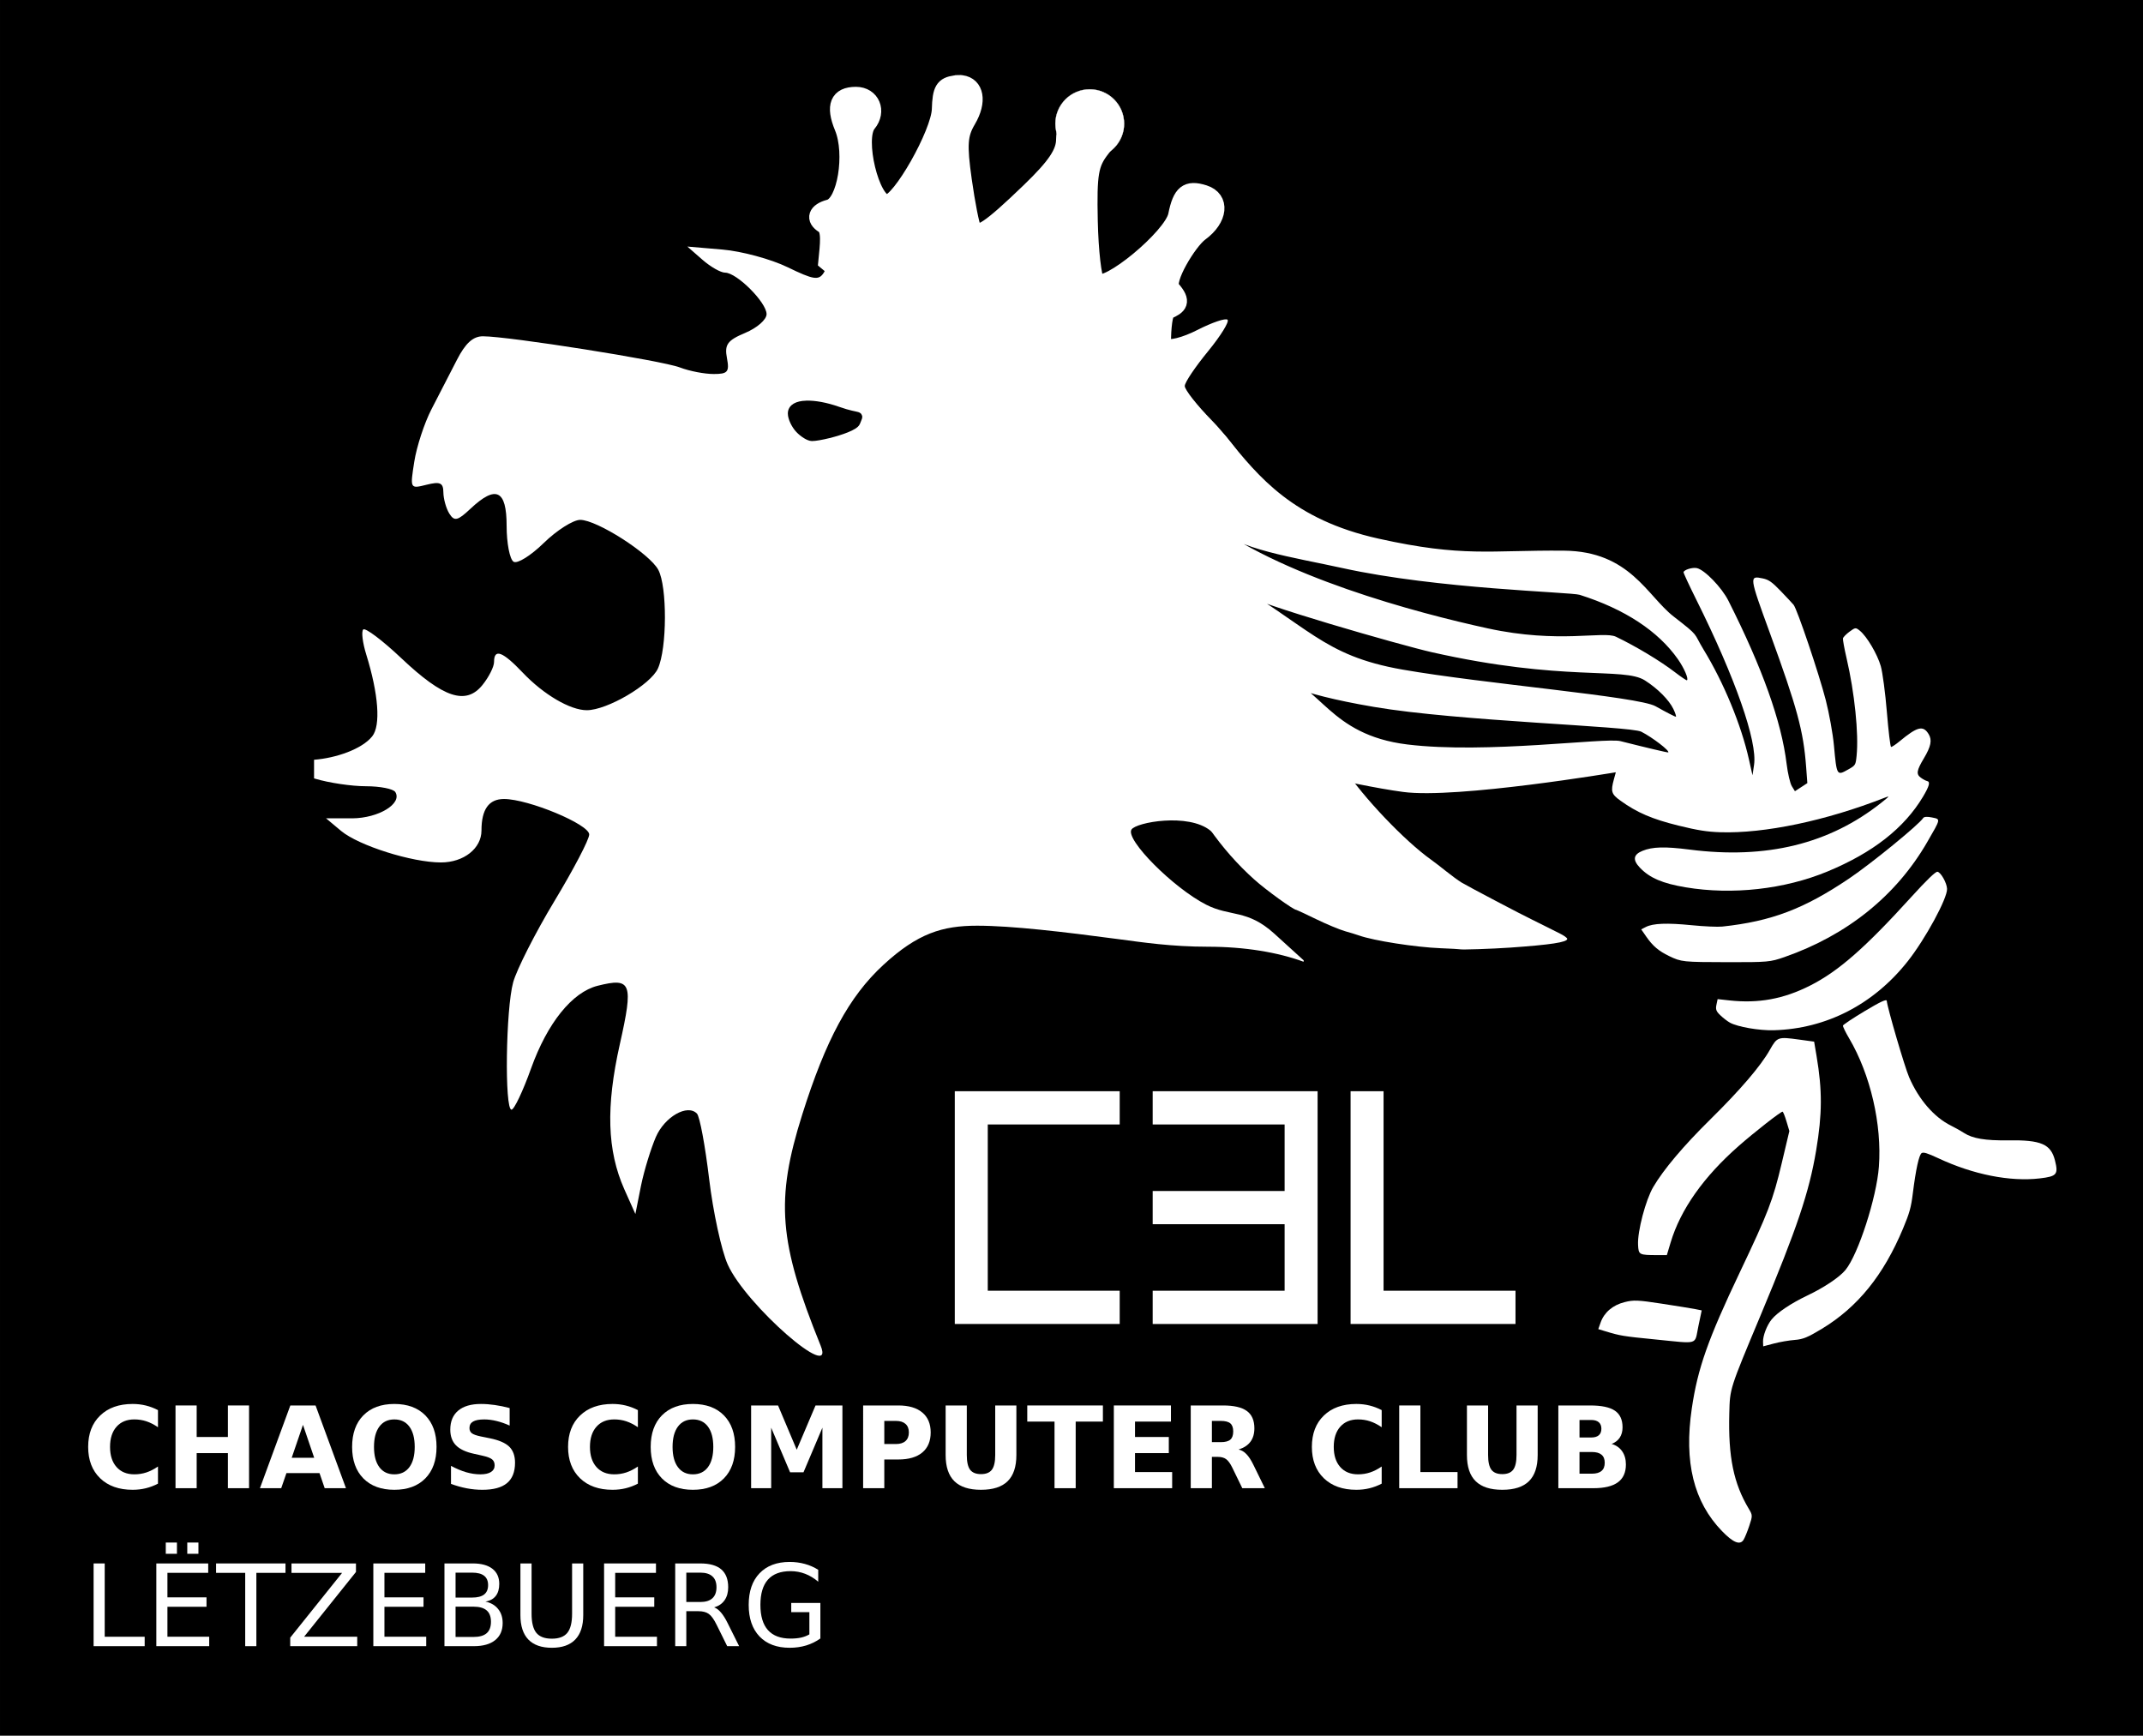 <?xml version="1.0" encoding="UTF-8" standalone="no"?>
<svg
   viewBox="0 0 258.38 209.246"
   height="59.054mm"
   width="72.921mm"
   xml:space="preserve"
   version="1.1"
   id="svg2"
   xmlns="http://www.w3.org/2000/svg"
   xmlns:svg="http://www.w3.org/2000/svg"
   xmlns:rdf="http://www.w3.org/1999/02/22-rdf-syntax-ns#"
   xmlns:cc="http://creativecommons.org/ns#"
   xmlns:dc="http://purl.org/dc/elements/1.1/"><rect x="0" y="0" width="258.38" height="209.246" fill="#808080" stroke="none"/><defs
     id="defs6" /><g
     id="layer5"
     transform="translate(-32.039,17.812)"
     style="display:inline"><path
       id="rect838"
       style="display:inline;opacity:1;fill:#ffffff;stroke:#ffffff;stroke-width:0.936;stroke-miterlimit:10;paint-order:fill markers stroke"
       d="M 32.507,-17.344 H 289.952 V 190.966 H 32.507 Z" /><path
       id="rect948"
       style="opacity:1;stroke:#000000;stroke-width:0.936;stroke-miterlimit:10;paint-order:fill markers stroke"
       d="M 32.507,-17.344 H 289.952 V 190.966 H 32.507 Z" /></g><g
     id="layer4"
     transform="translate(-32.039,17.812)"
     style="display:inline"><g
       id="layer1"
       style="display:inline;stroke-width:27.152"
       transform="matrix(0.037,0,0,-0.037,42.669,181.07)"><g
   aria-label="C3L"
   transform="scale(0.996,-1.004)"
   id="text864"
   style="font-size:681.554px;line-height:1000%;font-family:Bandal;-inkscape-font-specification:Bandal;letter-spacing:0px;word-spacing:0px;fill:#ffffff;stroke-width:25.455px"><path
     d="m 2835.332,-1812.409 h 539.562 v 107.912 h -431.65 v 539.562 h 431.65 v 107.912 h -539.562 z"
     style="font-size:1294.95px"
     id="path37" /><path
     d="m 3482.805,-1812.409 h 539.562 v 755.388 H 3482.805 v -107.912 h 431.65 v -215.825 H 3482.805 v -107.912 h 431.65 v -215.825 H 3482.805 Z"
     style="font-size:1294.95px"
     id="path39" /><path
     d="M 4130.278,-1812.409 H 4238.19 v 647.475 h 431.65 v 107.912 h -539.562 z"
     style="font-size:1294.95px"
     id="path41" /></g>






<g
   transform="scale(0.996,-1.004)"
   id="text872"
   style="font-size:678.809px;line-height:1000%;font-family:Bandal;-inkscape-font-specification:Bandal;letter-spacing:0px;word-spacing:0px;stroke-width:25.455px" />






<g
   aria-label="CHAOS COMPUTER CLUB"
   transform="scale(0.996,-1.004)"
   id="text1133"
   style="font-size:374.996px;line-height:1000%;font-family:'Bitstream Vera Sans';-inkscape-font-specification:'Bitstream Vera Sans';letter-spacing:0px;word-spacing:0px;display:inline;fill:#ffffff;stroke-width:25.455px"><path
     d="m 228.395,-538.825 q -19.062,9.891 -39.743,14.926 -20.681,5.035 -43.16,5.035 -67.078,0 -106.282,-37.405 -39.204,-37.585 -39.204,-101.786 0,-64.381 39.204,-101.786 39.204,-37.585 106.282,-37.585 22.479,0 43.16,5.035 20.681,5.035 39.743,14.926 v 55.569 q -19.242,-13.128 -37.945,-19.242 -18.703,-6.114 -39.384,-6.114 -37.046,0 -58.266,23.738 -21.22,23.738 -21.22,65.46 0,41.542 21.22,65.28 21.22,23.738 58.266,23.738 20.681,0 39.384,-6.114 18.703,-6.114 37.945,-19.242 z"
     style="font-weight:bold;font-size:368.3px;-inkscape-font-specification:'Bitstream Vera Sans Bold'"
     id="path45" /><path
     d="m 285.762,-792.571 h 69.236 v 102.326 h 102.146 v -102.326 h 69.236 v 268.492 h -69.236 v -113.835 h -102.146 v 113.835 h -69.236 z"
     style="font-weight:bold;font-size:368.3px;-inkscape-font-specification:'Bitstream Vera Sans Bold'"
     id="path47" /><path
     d="M 756.927,-572.994 H 648.667 l -17.084,48.915 h -69.596 l 99.448,-268.492 h 82.544 l 99.448,268.492 h -69.596 z m -90.996,-49.814 h 73.552 l -36.686,-106.821 z"
     style="font-weight:bold;font-size:368.3px;-inkscape-font-specification:'Bitstream Vera Sans Bold'"
     id="path49" /><path
     d="m 1001.681,-747.253 q -31.651,0 -49.095,23.378 -17.444,23.378 -17.444,65.819 0,42.261 17.444,65.639 17.444,23.378 49.095,23.378 31.831,0 49.275,-23.378 17.444,-23.378 17.444,-65.639 0,-42.441 -17.444,-65.819 -17.444,-23.378 -49.275,-23.378 z m 0,-50.174 q 64.74,0 101.426,37.046 36.686,37.046 36.686,102.326 0,65.1 -36.686,102.146 -36.686,37.046 -101.426,37.046 -64.56,0 -101.426,-37.046 -36.686,-37.046 -36.686,-102.146 0,-65.28 36.686,-102.326 36.866,-37.046 101.426,-37.046 z"
     style="font-weight:bold;font-size:368.3px;-inkscape-font-specification:'Bitstream Vera Sans Bold'"
     id="path51" /><path
     d="m 1378.973,-784.119 v 56.828 q -22.12,-9.891 -43.16,-14.926 -21.041,-5.035 -39.743,-5.035 -24.817,0 -36.686,6.834 -11.869,6.834 -11.869,21.22 0,10.79 7.913,16.904 8.092,5.935 29.133,10.251 l 29.493,5.935 q 44.779,8.992 63.661,27.335 18.883,18.343 18.883,52.152 0,44.419 -26.436,66.179 -26.256,21.58 -80.386,21.58 -25.537,0 -51.253,-4.856 -25.716,-4.856 -51.432,-14.387 v -58.446 q 25.716,13.667 49.634,20.681 24.098,6.834 46.397,6.834 22.659,0 34.708,-7.553 12.049,-7.553 12.049,-21.58 0,-12.588 -8.272,-19.422 -8.093,-6.834 -32.55,-12.229 l -26.795,-5.935 q -40.283,-8.632 -58.986,-27.515 -18.523,-18.883 -18.523,-50.893 0,-40.103 25.896,-61.683 25.896,-21.58 74.451,-21.58 22.12,0 45.498,3.417 23.378,3.237 48.375,9.891 z"
     style="font-weight:bold;font-size:368.3px;-inkscape-font-specification:'Bitstream Vera Sans Bold'"
     id="path53" /><path
     d="m 1798.526,-538.825 q -19.062,9.891 -39.743,14.926 -20.681,5.035 -43.16,5.035 -67.078,0 -106.282,-37.405 -39.204,-37.585 -39.204,-101.786 0,-64.381 39.204,-101.786 39.204,-37.585 106.282,-37.585 22.479,0 43.16,5.035 20.681,5.035 39.743,14.926 v 55.569 q -19.242,-13.128 -37.945,-19.242 -18.703,-6.114 -39.384,-6.114 -37.046,0 -58.266,23.738 -21.22,23.738 -21.22,65.46 0,41.542 21.22,65.28 21.22,23.738 58.266,23.738 20.681,0 39.384,-6.114 18.703,-6.114 37.945,-19.242 z"
     style="font-weight:bold;font-size:368.3px;-inkscape-font-specification:'Bitstream Vera Sans Bold'"
     id="path55" /><path
     d="m 1978.54,-747.253 q -31.651,0 -49.095,23.378 -17.444,23.378 -17.444,65.819 0,42.261 17.444,65.639 17.444,23.378 49.095,23.378 31.831,0 49.275,-23.378 17.444,-23.378 17.444,-65.639 0,-42.441 -17.444,-65.819 -17.444,-23.378 -49.275,-23.378 z m 0,-50.174 q 64.74,0 101.426,37.046 36.686,37.046 36.686,102.326 0,65.1 -36.686,102.146 -36.686,37.046 -101.426,37.046 -64.56,0 -101.426,-37.046 -36.686,-37.046 -36.686,-102.146 0,-65.28 36.686,-102.326 36.866,-37.046 101.426,-37.046 z"
     style="font-weight:bold;font-size:368.3px;-inkscape-font-specification:'Bitstream Vera Sans Bold'"
     id="path57" /><path
     d="m 2168.984,-792.571 h 88.119 l 61.144,143.687 61.503,-143.687 h 87.939 v 268.492 h -65.46 v -196.379 l -61.863,144.766 h -43.88 l -61.863,-144.766 v 196.379 h -65.639 z"
     style="font-weight:bold;font-size:368.3px;-inkscape-font-specification:'Bitstream Vera Sans Bold'"
     id="path59" /><path
     d="m 2535.485,-792.571 h 114.914 q 51.253,0 78.587,22.839 27.515,22.659 27.515,64.74 0,42.261 -27.515,65.1 -27.335,22.659 -78.587,22.659 h -45.678 v 93.154 h -69.236 z m 69.236,50.174 v 74.991 h 38.305 q 20.141,0 31.111,-9.711 10.97,-9.891 10.97,-27.874 0,-17.983 -10.97,-27.694 -10.97,-9.711 -31.111,-9.711 z"
     style="font-weight:bold;font-size:368.3px;-inkscape-font-specification:'Bitstream Vera Sans Bold'"
     id="path61" /><path
     d="m 2805.416,-792.571 h 69.236 v 160.951 q 0,33.269 10.79,47.656 10.97,14.207 35.607,14.207 24.817,0 35.607,-14.207 10.97,-14.387 10.97,-47.656 v -160.951 h 69.236 v 160.951 q 0,57.007 -28.594,84.882 -28.594,27.874 -87.219,27.874 -58.446,0 -87.04,-27.874 -28.594,-27.874 -28.594,-84.882 z"
     style="font-weight:bold;font-size:368.3px;-inkscape-font-specification:'Bitstream Vera Sans Bold'"
     id="path63" /><path
     d="m 3072.47,-792.571 h 247.452 v 52.332 h -89.018 v 216.16 h -69.236 V -740.239 h -89.198 z"
     style="font-weight:bold;font-size:368.3px;-inkscape-font-specification:'Bitstream Vera Sans Bold'"
     id="path65" /><path
     d="m 3355.708,-792.571 h 186.848 v 52.332 h -117.612 v 49.994 h 110.598 v 52.332 h -110.598 v 61.503 h 121.568 v 52.332 h -190.804 z"
     style="font-weight:bold;font-size:368.3px;-inkscape-font-specification:'Bitstream Vera Sans Bold'"
     id="path67" /><path
     d="m 3705.665,-673.521 q 21.76,0 31.111,-8.093 9.531,-8.093 9.531,-26.615 0,-18.343 -9.531,-26.256 -9.351,-7.913 -31.111,-7.913 h -29.133 v 68.876 z m -29.133,47.836 v 101.606 h -69.236 v -268.492 h 105.742 q 53.051,0 77.688,17.804 24.817,17.804 24.817,56.288 0,26.615 -12.948,43.7 -12.768,17.084 -38.664,25.177 14.207,3.237 25.357,14.746 11.329,11.33 22.839,34.528 l 37.585,76.25 h -73.732 l -32.73,-66.718 q -9.891,-20.141 -20.141,-27.515 -10.071,-7.373 -26.975,-7.373 z"
     style="font-weight:bold;font-size:368.3px;-inkscape-font-specification:'Bitstream Vera Sans Bold'"
     id="path69" /><path
     d="m 4232.039,-538.825 q -19.062,9.891 -39.743,14.926 -20.681,5.035 -43.16,5.035 -67.078,0 -106.282,-37.405 -39.204,-37.585 -39.204,-101.786 0,-64.381 39.204,-101.786 39.204,-37.585 106.282,-37.585 22.479,0 43.16,5.035 20.681,5.035 39.743,14.926 v 55.569 q -19.242,-13.128 -37.945,-19.242 -18.703,-6.114 -39.384,-6.114 -37.046,0 -58.266,23.738 -21.22,23.738 -21.22,65.46 0,41.542 21.22,65.28 21.22,23.738 58.266,23.738 20.681,0 39.384,-6.114 18.703,-6.114 37.945,-19.242 z"
     style="font-weight:bold;font-size:368.3px;-inkscape-font-specification:'Bitstream Vera Sans Bold'"
     id="path71" /><path
     d="m 4289.406,-792.571 h 69.236 v 216.16 h 121.568 v 52.332 h -190.804 z"
     style="font-weight:bold;font-size:368.3px;-inkscape-font-specification:'Bitstream Vera Sans Bold'"
     id="path73" /><path
     d="m 4510.962,-792.571 h 69.236 v 160.951 q 0,33.269 10.79,47.656 10.97,14.207 35.607,14.207 24.817,0 35.607,-14.207 10.97,-14.387 10.97,-47.656 v -160.951 h 69.236 v 160.951 q 0,57.007 -28.594,84.882 -28.594,27.874 -87.219,27.874 -58.446,0 -87.04,-27.874 -28.594,-27.874 -28.594,-84.882 z"
     style="font-weight:bold;font-size:368.3px;-inkscape-font-specification:'Bitstream Vera Sans Bold'"
     id="path75" /><path
     d="m 4917.566,-688.627 q 16.365,0 24.817,-7.193 8.452,-7.193 8.452,-21.22 0,-13.847 -8.452,-21.041 -8.452,-7.373 -24.817,-7.373 h -38.305 v 56.828 z m 2.338,117.432 q 20.861,0 31.291,-8.812 10.61,-8.812 10.61,-26.615 0,-17.444 -10.43,-26.076 -10.43,-8.812 -31.471,-8.812 h -40.642 v 70.315 z m 64.381,-96.571 q 22.299,6.474 34.528,23.918 12.229,17.444 12.229,42.8 0,38.844 -26.256,57.907 -26.256,19.062 -79.846,19.062 h -114.914 v -268.492 h 103.944 q 55.928,0 80.925,16.904 25.177,16.904 25.177,54.13 0,19.602 -9.171,33.449 -9.171,13.667 -26.615,20.321 z"
     style="font-weight:bold;font-size:368.3px;-inkscape-font-specification:'Bitstream Vera Sans Bold'"
     id="path77" /></g>





<g
   aria-label="LËTZEBUERG"
   transform="scale(0.996,-1.004)"
   id="text1226"
   style="font-size:669.638px;line-height:1000%;font-family:'Bitstream Vera Sans';-inkscape-font-specification:'Bitstream Vera Sans';letter-spacing:0px;word-spacing:0px;display:inline;fill:#ffffff;stroke-width:25.455px"><path
     d="M 17.804,-279.876 H 54.131 V -41.955 H 184.87 v 30.572 H 17.804 Z"
     style="font-size:368.301px"
     id="path80" /><path
     d="m 222.995,-279.876 h 169.764 v 30.572 H 259.322 v 79.487 h 127.862 v 30.572 h -127.862 v 97.29 h 136.674 v 30.572 H 222.995 Z m 101.247,-67.798 h 36.506 v 36.506 h -36.506 z m -70.315,0 h 36.506 v 36.506 h -36.506 z"
     style="font-size:368.301px"
     id="path82" /><path
     d="m 418.475,-279.876 h 227.131 v 30.572 H 550.294 V -11.384 H 513.788 V -249.305 h -95.312 z"
     style="font-size:368.301px"
     id="path84" /><path
     d="m 665.208,-279.876 h 210.946 v 27.695 L 706.39,-41.955 h 173.9 v 30.572 H 661.072 V -39.078 l 169.764,-210.226 H 665.208 Z"
     style="font-size:368.301px"
     id="path86" /><path
     d="m 932.982,-279.876 h 169.764 v 30.572 H 969.308 v 79.487 h 127.862 v 30.572 H 969.308 v 97.29 h 136.674 v 30.572 H 932.982 Z"
     style="font-size:368.301px"
     id="path88" /><path
     d="m 1202.014,-139.606 v 98.369 h 58.266 q 29.313,0 43.34,-12.049 14.207,-12.229 14.207,-37.226 0,-25.177 -14.207,-37.046 -14.027,-12.049 -43.34,-12.049 z m 0,-110.418 v 80.926 h 53.77 q 26.616,0 39.563,-9.891 13.128,-10.071 13.128,-30.572 0,-20.321 -13.128,-30.392 -12.948,-10.071 -39.563,-10.071 z m -36.327,-29.853 h 92.795 q 41.542,0 64.021,17.264 22.479,17.264 22.479,49.095 0,24.637 -11.509,39.204 -11.509,14.567 -33.809,18.163 26.795,5.755 41.542,24.098 14.926,18.163 14.926,45.498 0,35.967 -24.457,55.569 -24.457,19.602 -69.596,19.602 h -96.391 z"
     style="font-size:368.301px"
     id="path90" /><path
     d="m 1414.219,-279.876 h 36.506 v 163.11 q 0,43.16 15.646,62.223 15.646,18.883 50.713,18.883 34.888,0 50.533,-18.883 15.646,-19.062 15.646,-62.223 v -163.11 h 36.506 v 167.606 q 0,52.512 -26.076,79.307 -25.896,26.795 -76.609,26.795 -50.893,0 -76.969,-26.795 -25.896,-26.795 -25.896,-79.307 z"
     style="font-size:368.301px"
     id="path92" /><path
     d="m 1687.927,-279.876 h 169.764 v 30.572 h -133.437 v 79.487 h 127.862 v 30.572 h -127.862 v 97.29 h 136.674 v 30.572 h -173.001 z"
     style="font-size:368.301px"
     id="path94" /><path
     d="m 2047.956,-137.268 q 11.689,3.956 22.659,16.904 11.15,12.948 22.299,35.607 l 36.866,73.372 h -39.024 l -34.348,-68.877 q -13.308,-26.975 -25.896,-35.787 -12.409,-8.812 -33.989,-8.812 h -39.564 v 113.476 h -36.327 V -279.876 h 82.004 q 46.038,0 68.697,19.242 22.659,19.242 22.659,58.087 0,25.357 -11.869,42.081 -11.689,16.725 -34.169,23.199 z m -90.996,-112.756 v 95.312 h 45.678 q 26.256,0 39.564,-12.049 13.488,-12.229 13.488,-35.787 0,-23.558 -13.488,-35.427 -13.308,-12.049 -39.564,-12.049 z"
     style="font-size:368.301px"
     id="path96" /><path
     d="m 2359.609,-49.688 v -72.114 h -59.345 v -29.853 h 95.312 v 115.274 q -21.041,14.926 -46.397,22.659 -25.357,7.553 -54.13,7.553 -62.942,0 -98.549,-36.686 -35.427,-36.866 -35.427,-102.506 0,-65.819 35.427,-102.506 35.607,-36.866 98.549,-36.866 26.256,0 49.814,6.474 23.738,6.474 43.7,19.062 v 38.664 q -20.141,-17.084 -42.801,-25.716 -22.659,-8.632 -47.656,-8.632 -49.275,0 -74.092,27.515 -24.637,27.515 -24.637,82.005 0,54.31 24.637,81.825 24.817,27.515 74.092,27.515 19.242,0 34.348,-3.237 15.106,-3.417 27.155,-10.43 z"
     style="font-size:368.301px"
     id="path98" /></g>





</g><g
       id="layer2"
       style="display:inline"><g
         style="display:inline;fill:#ffffff;fill-opacity:1"
         id="g12"
         transform="matrix(0.037,0,0,-0.037,42.669,181.07)"><path
           d="m 4469.62,2282.14 c -0.58,0.55 -28.54,2.09 -62.13,3.43 -82.13,3.25 -218.86,24.59 -266.11,41.52 -7.2,2.57 -27.81,8.89 -45.81,14.03 -17.99,5.13 -60.5,22.84 -94.45,39.35 -33.96,16.51 -62.82,30.01 -64.15,30.01 -9.35,0 -98.9,64.7 -137.2,99.13 -109.14,98.11 -192.69,217.94 -268.5,385.1 -9.25,20.4 -20.45,44.94 -24.89,54.53 -7.78,16.84 -20.43,52.87 -55.92,159.23 -14.76,44.22 -34.97,112.07 -55.89,187.59 -7.73,27.9 -21.53,72.7 -55.09,178.86 -13.28,41.99 -25.5,83.21 -27.17,91.61 -1.67,8.4 -5.8,20.69 -9.19,27.33 -3.39,6.62 -7.92,20.37 -10.08,30.53 -5.43,25.62 -71.9,183.71 -87.54,208.25 -2.3,3.6 -9.86,16.36 -16.79,28.36 -25.49,44.07 -94.36,119.71 -131.53,144.47 -23.99,15.98 -84.9,45.29 -94.11,45.29 -3.67,0 -10.5,2.05 -15.18,4.55 -4.68,2.51 -31.33,8.28 -59.21,12.83 -27.89,4.55 -52.48,10.04 -54.63,12.19 -4.06,4.06 2.52,8.95 64.03,47.65 52.19,32.83 89.55,54.75 109.06,63.98 9.6,4.54 24.32,11.62 32.72,15.73 8.4,4.11 28.77,11.81 45.26,17.11 27.96,9 38.04,11.53 86.7,21.83 26.75,5.66 92.13,2.38 127.61,-6.4 36.36,-9 61.03,-21.07 94.83,-46.39 13.77,-10.31 35.92,-26.51 49.23,-35.99 13.31,-9.47 30.96,-27.41 39.21,-39.84 8.26,-12.44 17.8,-23.68 21.21,-24.99 5.62,-2.16 89.98,-117.19 89.98,-122.69 0,-1.28 5.61,-11.68 12.47,-23.11 58.48,-97.52 99.51,-192.43 169.28,-391.6 17.52,-49.99 39.88,-109.98 61,-163.69 8.05,-20.44 14.64,-39.69 14.64,-42.77 0,-3.08 3.78,-13.9 8.4,-24.05 4.62,-10.15 9.8,-24.03 11.52,-30.85 1.71,-6.82 9.7,-25.05 17.76,-40.52 8.07,-15.46 14.67,-31.63 14.67,-35.94 0,-8.16 105.44,-219.96 115.22,-231.44 3.08,-3.62 6.89,-10.22 8.47,-14.66 1.59,-4.44 10.44,-19.16 19.68,-32.72 9.23,-13.55 29.18,-43.2 44.32,-65.89 65.3,-97.81 197.91,-237.09 284.79,-299.11 10.15,-7.24 32.16,-24.16 48.91,-37.59 16.75,-13.42 39.17,-29.84 49.81,-36.47 17.17,-10.69 203.97,-108.96 231.15,-121.6 5.82,-2.71 23.48,-11.49 39.26,-19.52 15.78,-8.03 38.99,-19.68 51.6,-25.9 12.59,-6.22 22.89,-13.8 22.89,-16.85 0,-10.96 -53.64,-19.18 -185.4,-28.43 -58.64,-4.12 -162.52,-7.57 -164.71,-5.48"
           style="fill:#ffffff;fill-opacity:1;fill-rule:nonzero;stroke:none"
           id="path20" /><path
           d="m 3692.67,3499.59 c 288.51,-163.73 325.72,-259.72 590.12,-306.11 264.4,-46.38 768.25,-87.59 824.7,-119.46 34.96,-19.74 64.83,-35.07 66.39,-34.06 1.55,1.02 -2.09,12.15 -8.09,24.75 -14.1,29.63 -51.4,67.13 -93.08,93.59 -69.62,44.21 -264.58,-5.22 -694.7,91.87 -96.97,21.89 -584.1,161.11 -608.69,189 -21.12,23.97 -118.25,45.35 -251.62,113.08 -133.37,67.73 -131.64,331.66 115.27,137.64 244.55,-192.16 696.24,-311.68 928.22,-362.21 231.98,-50.53 376.49,-7.51 417.52,-27.25 65.54,-31.53 144.2,-78.84 191.89,-115.4 20.13,-15.44 37.76,-27.3 39.19,-26.37 6.24,4.07 -8.9,39.41 -29.41,68.66 -64.34,91.75 -173.8,163.49 -319.94,209.7 -29.27,9.25 -461.89,18.46 -773.82,87.34 -155.96,34.43 -346.22,61.34 -411.69,133.09 -82.45,90.34 -175.87,131.74 -231.97,142.58 -70.08,13.53 161.44,281.45 266.65,150.77 105.21,-130.68 217.88,-269.03 495.03,-330.64 277.16,-61.6 361.64,-37.04 604.63,-39.24 214.7,-1.94 270.5,-147.22 357.27,-214.58 86.77,-67.35 62.63,-50.57 97.6,-107.85 65.79,-107.77 122.54,-245.24 147.81,-358.06 l 11.51,-51.41 5.08,34.05 c 11.31,75.96 -60.72,282.07 -187.68,537.06 -23.65,47.5 -42.6,88.3 -42.11,90.66 1.67,7.94 28.94,16.34 43.26,13.33 25.22,-5.3 81.02,-62.87 102.8,-106.05 111.13,-220.34 173.03,-393.77 189.84,-531.91 3.76,-30.91 11.4,-63.58 16.97,-72.62 l 10.14,-16.41 20.21,13.18 20.21,13.19 -3.89,52.43 c -8.69,117.09 -29.13,192.66 -117.97,436.17 -67.78,185.8 -68.04,187.75 -23.34,178.36 19.35,-4.07 30.07,-11.61 58.4,-41.05 19.08,-19.83 37.97,-40.02 41.98,-44.85 11.76,-14.17 82.91,-224.9 104.92,-310.73 11.12,-43.37 23.06,-109.6 26.53,-147.16 9.2,-99.58 9.28,-99.71 46.49,-78.72 23.81,13.42 24.35,14.3 27.44,44.96 7.21,71.51 -6.59,205.48 -32.74,317.79 -7.29,31.32 -12.55,60.28 -11.7,64.34 0.85,4.06 10.44,13.92 21.3,21.92 19.01,13.99 20.27,14.1 33.79,3.07 22.88,-18.66 56.78,-76.03 68.12,-115.28 5.81,-20.12 14.74,-87.39 19.84,-149.49 5.1,-62.11 11.26,-113.33 13.69,-113.84 2.42,-0.51 14.78,7.65 27.48,18.15 58.55,48.41 77.05,52.98 95.03,23.45 11.64,-19.11 7.51,-40.02 -15.5,-78.52 -23.76,-39.77 -25.69,-51.77 -10.14,-63.23 7,-5.15 16.32,-10.12 20.73,-11.05 10.85,-2.28 7.08,-16.46 -13.57,-51.02 -61.09,-102.24 -163.29,-182.27 -310.89,-243.49 -140.22,-58.14 -310.27,-77.16 -462.41,-51.71 -75.46,12.63 -117.16,30.46 -148.97,63.72 -24.44,25.55 -21.86,42.92 8.2,55.12 32.83,13.34 72.75,14.4 153.45,4.09 250.62,-32.04 455.96,18.31 625.73,153.42 26.65,21.2 27.39,22.37 9.95,15.53 -191.31,-74.96 -391.42,-116.99 -535.38,-112.43 -43.18,1.36 -74.43,6.32 -136.67,21.67 -85.49,21.08 -134.72,42.24 -188.69,81.06 -29.85,21.48 -32.46,29.9 -21.6,69.61 l 6.32,23.07 c 0,0 -518.86,-87.34 -692.75,-64.16 -173.88,23.18 -494.74,105.55 -494.74,105.55 -252.19,33.61 -53.01,301.43 86.55,273.77 139.56,-27.66 163.73,-192.97 421.38,-224.56 257.66,-31.58 645.7,23.21 694.62,10.85 84.03,-21.22 154.08,-37.74 155.66,-36.71 6.65,4.34 -51.37,48.92 -87.78,67.44 -35.85,18.24 -597.48,34.01 -871.16,80.79 -273.68,46.78 -279.97,81.72 -472.87,125.38 -192.91,43.66 -301.55,459.68 -24.35,302.38"
           style="fill:#ffffff;fill-opacity:1;fill-rule:nonzero;stroke:none"
           id="path22" /><path
           d="m 5324.41,385.992 c -92.59,95.461 -124.57,225.051 -98.73,400.207 19.24,130.531 52.54,224.941 156.29,443.111 92.67,194.85 107.92,234.53 136.64,355.47 l 24.97,105.14 -9.4,31.37 c -5.18,17.26 -10.91,31.52 -12.75,31.7 -5.68,0.56 -90.02,-65.32 -142.51,-111.34 -114.47,-100.35 -189.94,-207.19 -222.16,-314.58 l -12.47,-41.55 -30.12,0.08 c -60.67,0.15 -61.97,0.84 -63.65,33.57 -2.24,43.74 24.69,146.16 49.56,188.45 33.72,57.36 98.47,134.02 186.14,220.4 97.32,95.89 164,173.75 193.51,225.98 24.15,42.73 26.11,43.43 96.02,33.84 l 48.53,-6.66 7.94,-47.13 c 18.91,-112.23 18.57,-188.29 -1.39,-307.44 -22.81,-136.12 -62.37,-253.59 -180.38,-535.63 -102.3,-244.441 -100.47,-238.746 -102.64,-321.003 -3.74,-142.059 14.01,-228.536 63.94,-311.622 12.04,-20.023 12.08,-22.203 1.13,-55 -6.27,-18.781 -14.69,-39.292 -18.71,-45.582 -11.51,-17.988 -33.61,-9.046 -69.76,28.219"
           style="fill:#ffffff;fill-opacity:1;fill-rule:nonzero;stroke:none"
           id="path24" /><path
           d="m 4944.61,1037.3 -23.69,7.22 7.62,21.51 c 11.69,32.99 39.44,56.62 77.9,66.35 29.83,7.55 42.85,7.01 121.72,-5.06 48.57,-7.44 97.65,-15.39 109.06,-17.67 l 20.74,-4.14 -11,-52.34 c -13,-61.861 4.64,-56.615 -141.82,-42.17 -102.98,10.16 -112.88,11.78 -160.53,26.3"
           style="fill:#ffffff;fill-opacity:1;fill-rule:nonzero;stroke:none"
           id="path26" /><path
           d="m 5457.81,1003.22 c -0.74,19.15 12.71,54.08 28.09,72.92 18.41,22.56 63.35,52.62 116.62,78.01 54.91,26.17 104.82,59.66 124.09,83.29 41.51,50.86 101.19,235.41 108.73,336.26 10.29,137.38 -27.59,300.69 -97.02,418.32 -11.69,19.79 -20.73,38.44 -20.1,41.43 0.63,3 32.79,24.41 71.48,47.57 49.59,29.71 70.6,39.53 71.22,33.3 2.48,-24.52 58.47,-215.75 73.02,-249.35 31.47,-72.71 81.41,-130.32 136.61,-157.59 12.88,-6.36 32.03,-17.13 42.55,-23.94 27.7,-17.92 69.43,-24.91 142.19,-23.83 108.84,1.6 140.52,-12.02 154,-66.22 11.17,-44.95 5.7,-51.32 -49.67,-57.79 -97.09,-11.36 -216.87,12.45 -330.73,65.74 -35.08,16.42 -48.3,20.5 -54.14,16.7 -8.76,-5.71 -19.15,-53.21 -29.01,-132.58 -5.53,-44.52 -10.79,-63.31 -31.76,-113.37 -63.75,-152.19 -147.57,-255.75 -264.22,-326.45 -46.01,-27.89 -61.98,-34.44 -88.77,-36.41 -17.97,-1.32 -48.41,-6.55 -67.64,-11.617 l -34.97,-9.222 -0.57,14.829"
           style="fill:#ffffff;fill-opacity:1;fill-rule:nonzero;stroke:none"
           id="path28" /><path
           d="m 5349.95,2043.03 c -7.78,4.24 -21.74,14.95 -31.02,23.79 -13.85,13.18 -16.18,19.37 -13,34.5 l 3.87,18.43 38.03,-4.19 c 95,-10.46 176.62,4.48 263.11,48.15 92.26,46.58 179.81,123.28 331.11,290.05 48.69,53.68 78.26,82.1 84.24,80.97 11.21,-2.11 30.45,-36.47 31.19,-55.7 1.2,-30.98 -71.01,-163.8 -128.56,-236.45 -111.16,-140.33 -264.86,-219.42 -435.81,-224.25 -47.56,-1.34 -117.59,10.74 -143.16,24.7"
           style="fill:#ffffff;fill-opacity:1;fill-rule:nonzero;stroke:none"
           id="path30" /><path
           d="m 5151.93,2259.95 c -34.09,16.45 -53.27,32.66 -74.12,62.65 l -16.99,24.44 15.13,7.75 c 23.41,11.99 68.89,13.75 149.02,5.78 40.37,-4.02 85.34,-6.03 99.94,-4.46 160.4,17.19 266.64,57.51 414.35,157.26 72.28,48.82 226.42,174.74 240.42,196.43 2.84,4.4 13.36,5.06 28.83,1.8 28.48,-5.99 29.13,-2.69 -15.64,-80.1 -101.07,-174.8 -260.83,-303.46 -465.46,-374.83 -46.01,-16.05 -54.24,-16.79 -184.45,-16.56 -146.51,0.25 -151.48,0.77 -191.03,19.84"
           style="fill:#ffffff;fill-opacity:1;fill-rule:nonzero;stroke:none"
           id="path32" /><path
           d="m 2836.36,5103.31 c -3.36,-0.21 -7.1,-0.67 -11.02,-1.22 -38.37,-5.45 -47.17,-19.49 -48.93,-83.18 -2.14,-77.9 -131.05,-305.2 -173.09,-305.2 -51.79,0 -102.48,209.79 -62.38,258.1 33.65,40.55 11.69,92.97 -39.15,92.97 -57.7,0 -71.79,-34.62 -42.81,-104.59 35.8,-86.42 8.93,-248.69 -43.43,-262.39 -43.18,-11.29 -51.65,-36.06 -18.96,-56.26 25.92,-16.02 26.25,-114.21 0.62,-154.75 -16.54,-26.15 -33.35,-23.41 -118.05,17.74 -54.24,26.35 -149.44,52.11 -212.23,57.49 l -114.38,9.79 48.94,-42.81 c 26.81,-23.51 59.88,-42.21 74,-42.21 38.2,0 135.17,-97.16 135.17,-135.16 0,-18.17 -31.45,-45.18 -69.72,-61.17 -58.51,-24.44 -67.76,-38.44 -59.33,-82.57 8.62,-45.12 1.88,-51.37 -43.43,-51.37 -28.98,0 -78.11,9.17 -110.09,21.4 -58.94,22.55 -557.13,101.36 -641.59,101.53 -32.38,0.07 -57.12,-22.53 -85.02,-77.06 -21.78,-42.6 -59.07,-114.81 -82.57,-160.25 -23.49,-45.44 -48.61,-122.37 -56.26,-171.25 -13.78,-88.04 -14.19,-88.77 39.75,-75.23 44.15,11.08 54.79,6.66 55.05,-24.46 0.17,-21.12 8.98,-52.99 19.57,-69.73 16.32,-25.81 27.04,-23.04 68.5,15.9 83.22,78.18 118.05,61.93 118.05,-55.66 0,-56.12 10.24,-109.16 22.63,-116.82 12.38,-7.65 56.41,20.1 98.46,61.16 42.06,41.07 95.8,75.24 118.66,75.24 54.49,0 226.19,-109.92 254.44,-162.7 29.33,-54.81 28.75,-255.92 -1.22,-321.71 -24.06,-52.8 -165.66,-135.78 -231.81,-135.78 -53.85,0 -140.6,50.84 -208.57,122.33 -65.91,69.32 -93.57,79.63 -93.57,34.86 0,-15.78 -17.12,-49.54 -37.92,-75.23 -53.72,-66.33 -127.19,-42.14 -264.23,87.46 -61.366,58.04 -117.467,100.27 -124.155,93.58 -6.683,-6.69 -1.914,-43.67 9.785,-81.35 40.258,-129.66 47.555,-231.61 19.575,-266.66 -33.641,-42.16 -119.028,-71.09 -189.606,-76.46 v -60.55 c 1.496,-0.44 2.125,-0.76 3.672,-1.22 44.809,-13.43 118.844,-24.47 165.137,-24.47 46.293,0 89.57,-8.51 96.022,-18.96 23.19,-37.51 -53.995,-84.94 -140.057,-85.63 h -85.629 l 48.929,-40.97 c 57.567,-47.96 231.037,-102.76 325.387,-102.76 74.54,0 132.11,45.77 132.11,103.98 0,69.23 24.07,102.75 73.39,102.75 79.34,0 277.68,-82.52 277.68,-115.59 0,-16.53 -51.4,-114.29 -113.76,-217.74 -62.37,-103.45 -122.54,-222.52 -133.95,-263.61 -24.17,-87.04 -28.57,-415.29 -5.51,-415.29 8.63,0 37.2,60.27 63.61,133.94 53.37,148.8 134.16,248.9 217.13,269.73 110.36,27.7 117.09,9.28 72.17,-190.83 -45.72,-203.68 -41.31,-345.97 14.68,-472.17 l 36.09,-80.74 18.34,92.36 c 10.46,51.12 32.79,122.46 48.32,158.41 28.56,66.04 103.02,108.76 133.95,76.45 9.24,-9.65 26.89,-105.38 39.75,-212.84 12.86,-107.47 40.02,-233 60.56,-278.9 58.96,-131.82 353.07,-388.468 302.75,-264.222 -136.62,337.312 -147.77,474.352 -59.94,752.902 76.45,242.48 152.14,384.16 264.22,487.47 112.08,103.31 192.8,127.83 305.81,127.83 113.02,0 285.3,-20.55 456.42,-43.3 83.09,-11.03 177.08,-25.2 295.88,-25.2 119.31,0 227.91,-18.23 311.32,-48.94 -0.02,1.64 1.21,3.8 0,4.9 l -95.25,86.55 c -88.37,80.3 -143.54,54.32 -222.19,94.49 -107.03,54.66 -263.64,211.93 -243.42,244.65 14.88,24.07 185.63,54.6 256.88,-3.06 69.5,-56.25 91.05,-114.53 151.11,-155.89 60.05,-41.36 143.76,-11.01 149.19,-5.58 23.85,23.85 -161.59,266.67 -300.3,393.28 -125.65,114.67 -145.59,140.55 -114.99,152.29 24.24,9.3 100.6,-17.93 220.8,-80.12 100.89,-52.21 182.87,-90.84 182.87,-85.02 0,17.55 -116.86,177.99 -189.6,259.94 -37.46,42.21 -133.28,113.67 -212.23,157.8 -171.61,95.92 -190.37,127.21 -77.07,127.21 99.76,0 218.27,-40.73 333.95,-113.76 47.81,-30.18 92.75,-49.14 99.08,-42.81 14.92,14.91 -120.17,217.79 -214.06,321.72 -40.15,44.43 -114.15,104.41 -164.53,133.94 -50.38,29.53 -91.75,63.47 -91.75,75.84 0,48.77 173.52,-1.69 325.39,-95.41 111.78,-68.98 150.77,-85.66 140.67,-58.72 -33.77,90.07 -152.86,269.49 -233.64,351.69 -48.28,49.12 -88.07,99.93 -88.07,111.92 0,11.99 34.47,62.67 75.84,113.15 41.36,50.48 69.79,96.57 63.6,102.76 -6.17,6.18 -49.96,-8.6 -97.85,-33.03 -49.75,-25.38 -95.49,-36.62 -105.81,-26.3 -10.33,10.32 -22.18,84.53 0.43,166.1 14.07,50.71 -3.6,68.11 11.4,97.25 15,29.14 83.64,64.77 102.54,78.54 63.41,46.2 70.18,110.86 12.84,129.06 -55.38,17.58 -75.39,1 -89.9,-71.56 -14.04,-70.18 -229.24,-248 -261.17,-215.91 -10.22,10.28 -20.48,99.05 -22.63,197.56 -3.38,155.12 2.19,186.94 40.37,235.47 24.25,30.83 44.03,63.77 44.03,72.79 0,21.92 -60.9,80.73 -83.17,80.73 -37.41,0 -82.57,-67.13 -82.57,-122.93 0,-43.74 -28.56,-86.77 -114.38,-169.42 -130.08,-125.3 -167.17,-149.34 -183.48,-122.94 -6.3,10.19 -20.27,81.21 -31.2,158.41 -16.53,116.74 -14.02,149.8 13.46,196.33 36.52,61.82 25.5,113.34 -19.57,119.27 -3.22,0.42 -6.44,0.82 -9.78,0.61"
           style="fill:#ffffff;fill-opacity:1;fill-rule:nonzero;stroke:none"
           id="path34" /><path
           d="m 2836.41,5103.57 c -3.36,-0.21 -7.1,-0.67 -11.02,-1.23 -38.36,-5.45 -47.16,-19.48 -48.93,-83.18 -2.14,-77.89 -131.05,-305.2 -173.08,-305.2 -51.79,0 -102.48,209.8 -62.39,258.11 33.65,40.55 11.7,92.97 -39.14,92.97 -57.71,0 -71.8,-34.62 -42.81,-104.59 35.79,-86.43 8.92,-248.7 -43.43,-262.39 -43.18,-11.29 -51.66,-36.06 -18.96,-56.27 22.39,-13.84 15.36,-63.23 9.78,-120.05 0,0 74.03,-63.43 119.82,-68.68 87.61,-10.04 275.22,45.24 319.02,30.93 43.81,-14.31 -46.71,-117.53 -0.76,-121.1 87.14,-6.76 215.2,3.28 287.57,46.66 36.76,22.03 -21.1,-107.95 4.48,-142.07 27.64,-36.88 159.49,38.75 203.69,25.68 65.31,-19.3 161.75,-131.58 161.75,-131.58 0,0 -8.46,189.61 16.3,200.52 35.53,15.65 51.65,29.05 12.3,72.96 -22.6,25.22 55.15,153.5 92.96,181.04 63.42,46.19 70.18,110.86 12.85,129.06 -55.39,17.57 -75.4,1 -89.91,-71.57 -14.04,-70.17 -229.23,-247.99 -261.16,-215.9 -10.23,10.28 -20.49,99.04 -22.64,197.56 -3.38,155.12 2.19,186.93 40.37,235.47 24.25,30.82 44.04,63.77 44.04,72.78 0,21.93 -60.9,80.74 -83.18,80.74 -37.41,0 -82.57,-67.14 -82.57,-122.94 0,-43.74 -28.55,-86.76 -114.37,-169.42 -130.09,-125.29 -167.17,-149.33 -183.49,-122.93 -6.3,10.19 -20.26,81.21 -31.2,158.41 -16.52,116.74 -14.02,149.8 13.46,196.33 36.52,61.81 25.5,113.34 -19.57,119.26 -3.22,0.43 -6.43,0.83 -9.78,0.62"
           style="fill:#ffffff;fill-opacity:1;fill-rule:nonzero;stroke:none"
           id="path36" /><path
           d="m 2836.41,5103.57 c -3.36,-0.21 -7.1,-0.67 -11.02,-1.23 -38.36,-5.45 -47.16,-19.48 -48.93,-83.18 -2.14,-77.89 -131.05,-305.2 -173.08,-305.2 -51.79,0 -102.48,209.8 -62.39,258.11 33.65,40.55 11.7,92.97 -39.14,92.97 -57.71,0 -71.8,-34.62 -42.81,-104.59 35.79,-86.43 8.92,-248.7 -43.43,-262.39 -43.18,-11.29 -51.66,-36.06 -18.96,-56.27 22.39,-13.84 15.36,-63.23 9.78,-120.05 0,0 74.03,-63.43 119.82,-68.68 87.61,-10.04 275.22,45.24 319.02,30.93 43.81,-14.31 -46.71,-117.53 -0.76,-121.1 87.14,-6.76 215.2,3.28 287.57,46.66 36.76,22.03 -21.1,-107.95 4.48,-142.07 27.64,-36.88 159.49,38.75 203.69,25.68 65.31,-19.3 161.75,-131.58 161.75,-131.58 0,0 -8.46,189.61 16.3,200.52 35.53,15.65 51.65,29.05 12.3,72.96 -22.6,25.22 55.15,153.5 92.96,181.04 63.42,46.19 70.18,110.86 12.85,129.06 -55.39,17.57 -75.4,1 -89.91,-71.57 -14.04,-70.17 -229.23,-247.99 -261.16,-215.9 -10.23,10.28 -20.49,99.04 -22.64,197.56 -3.38,155.12 2.19,186.93 40.37,235.47 24.25,30.82 44.04,63.77 44.04,72.78 0,21.93 -60.9,80.74 -83.18,80.74 -37.41,0 -82.57,-67.14 -82.57,-122.94 0,-43.74 -28.55,-86.76 -114.37,-169.42 -130.09,-125.29 -167.17,-149.33 -183.49,-122.93 -6.3,10.19 -20.26,81.21 -31.2,158.41 -16.52,116.74 -14.02,149.8 13.46,196.33 36.52,61.81 25.5,113.34 -19.57,119.26 -3.22,0.43 -6.43,0.83 -9.78,0.62 z"
           style="fill:#ffffff;fill-opacity:1;stroke:#ffffff;stroke-width:54.488;stroke-linecap:butt;stroke-linejoin:miter;stroke-miterlimit:10;stroke-dasharray:none;stroke-opacity:1"
           id="path38" /><path
           d="m 2316.84,3976.39 c -13.3,14.06 -24.18,37.22 -24.18,51.49 0,37.64 74.37,36.42 148.98,10.13 78.1,-27.52 73.15,-7.07 61.7,-38.59 -7.59,-20.91 -115.8,-48.57 -144.77,-48.57 -9.66,0 -28.44,11.49 -41.73,25.54"
           style="opacity:1;fill:#ffffff;fill-opacity:1;fill-rule:nonzero;stroke:#000000;stroke-opacity:1"
           id="path40" /><path
           id="path42"
           transform="matrix(27.05,0,0,-27.255,-1154.196,5514.575)"
           d="m 129.146,53.48 c -1.032,0.041 -1.721,0.376 -1.721,1.066 0,0.524 0.403,1.373 0.895,1.889 0.491,0.515 1.186,0.938 1.543,0.938 0.388,0 1.16,-0.134 2,-0.34 1.48,-0.363 3.173,-0.952 3.352,-1.441 0.423,-1.156 0.606,-0.406 -2.281,-1.416 -1.379,-0.482 -2.755,-0.736 -3.787,-0.695 z"
           style="fill:#000000;fill-opacity:1;stroke:#000000;stroke-width:0.937;stroke-linecap:butt;stroke-linejoin:miter;stroke-miterlimit:10;stroke-dasharray:none;stroke-opacity:1" /><path
           d="m 3375.67,4972.14 c 0,-61.76 -50.12,-111.89 -111.88,-111.89 -61.75,0 -111.88,50.13 -111.88,111.89 0,61.76 50.13,111.88 111.88,111.88 61.76,0 111.88,-50.12 111.88,-111.88"
           style="fill:#ffffff;fill-opacity:1;fill-rule:nonzero;stroke:#ffffff;stroke-opacity:1"
           id="path44" /></g></g></g></svg>
